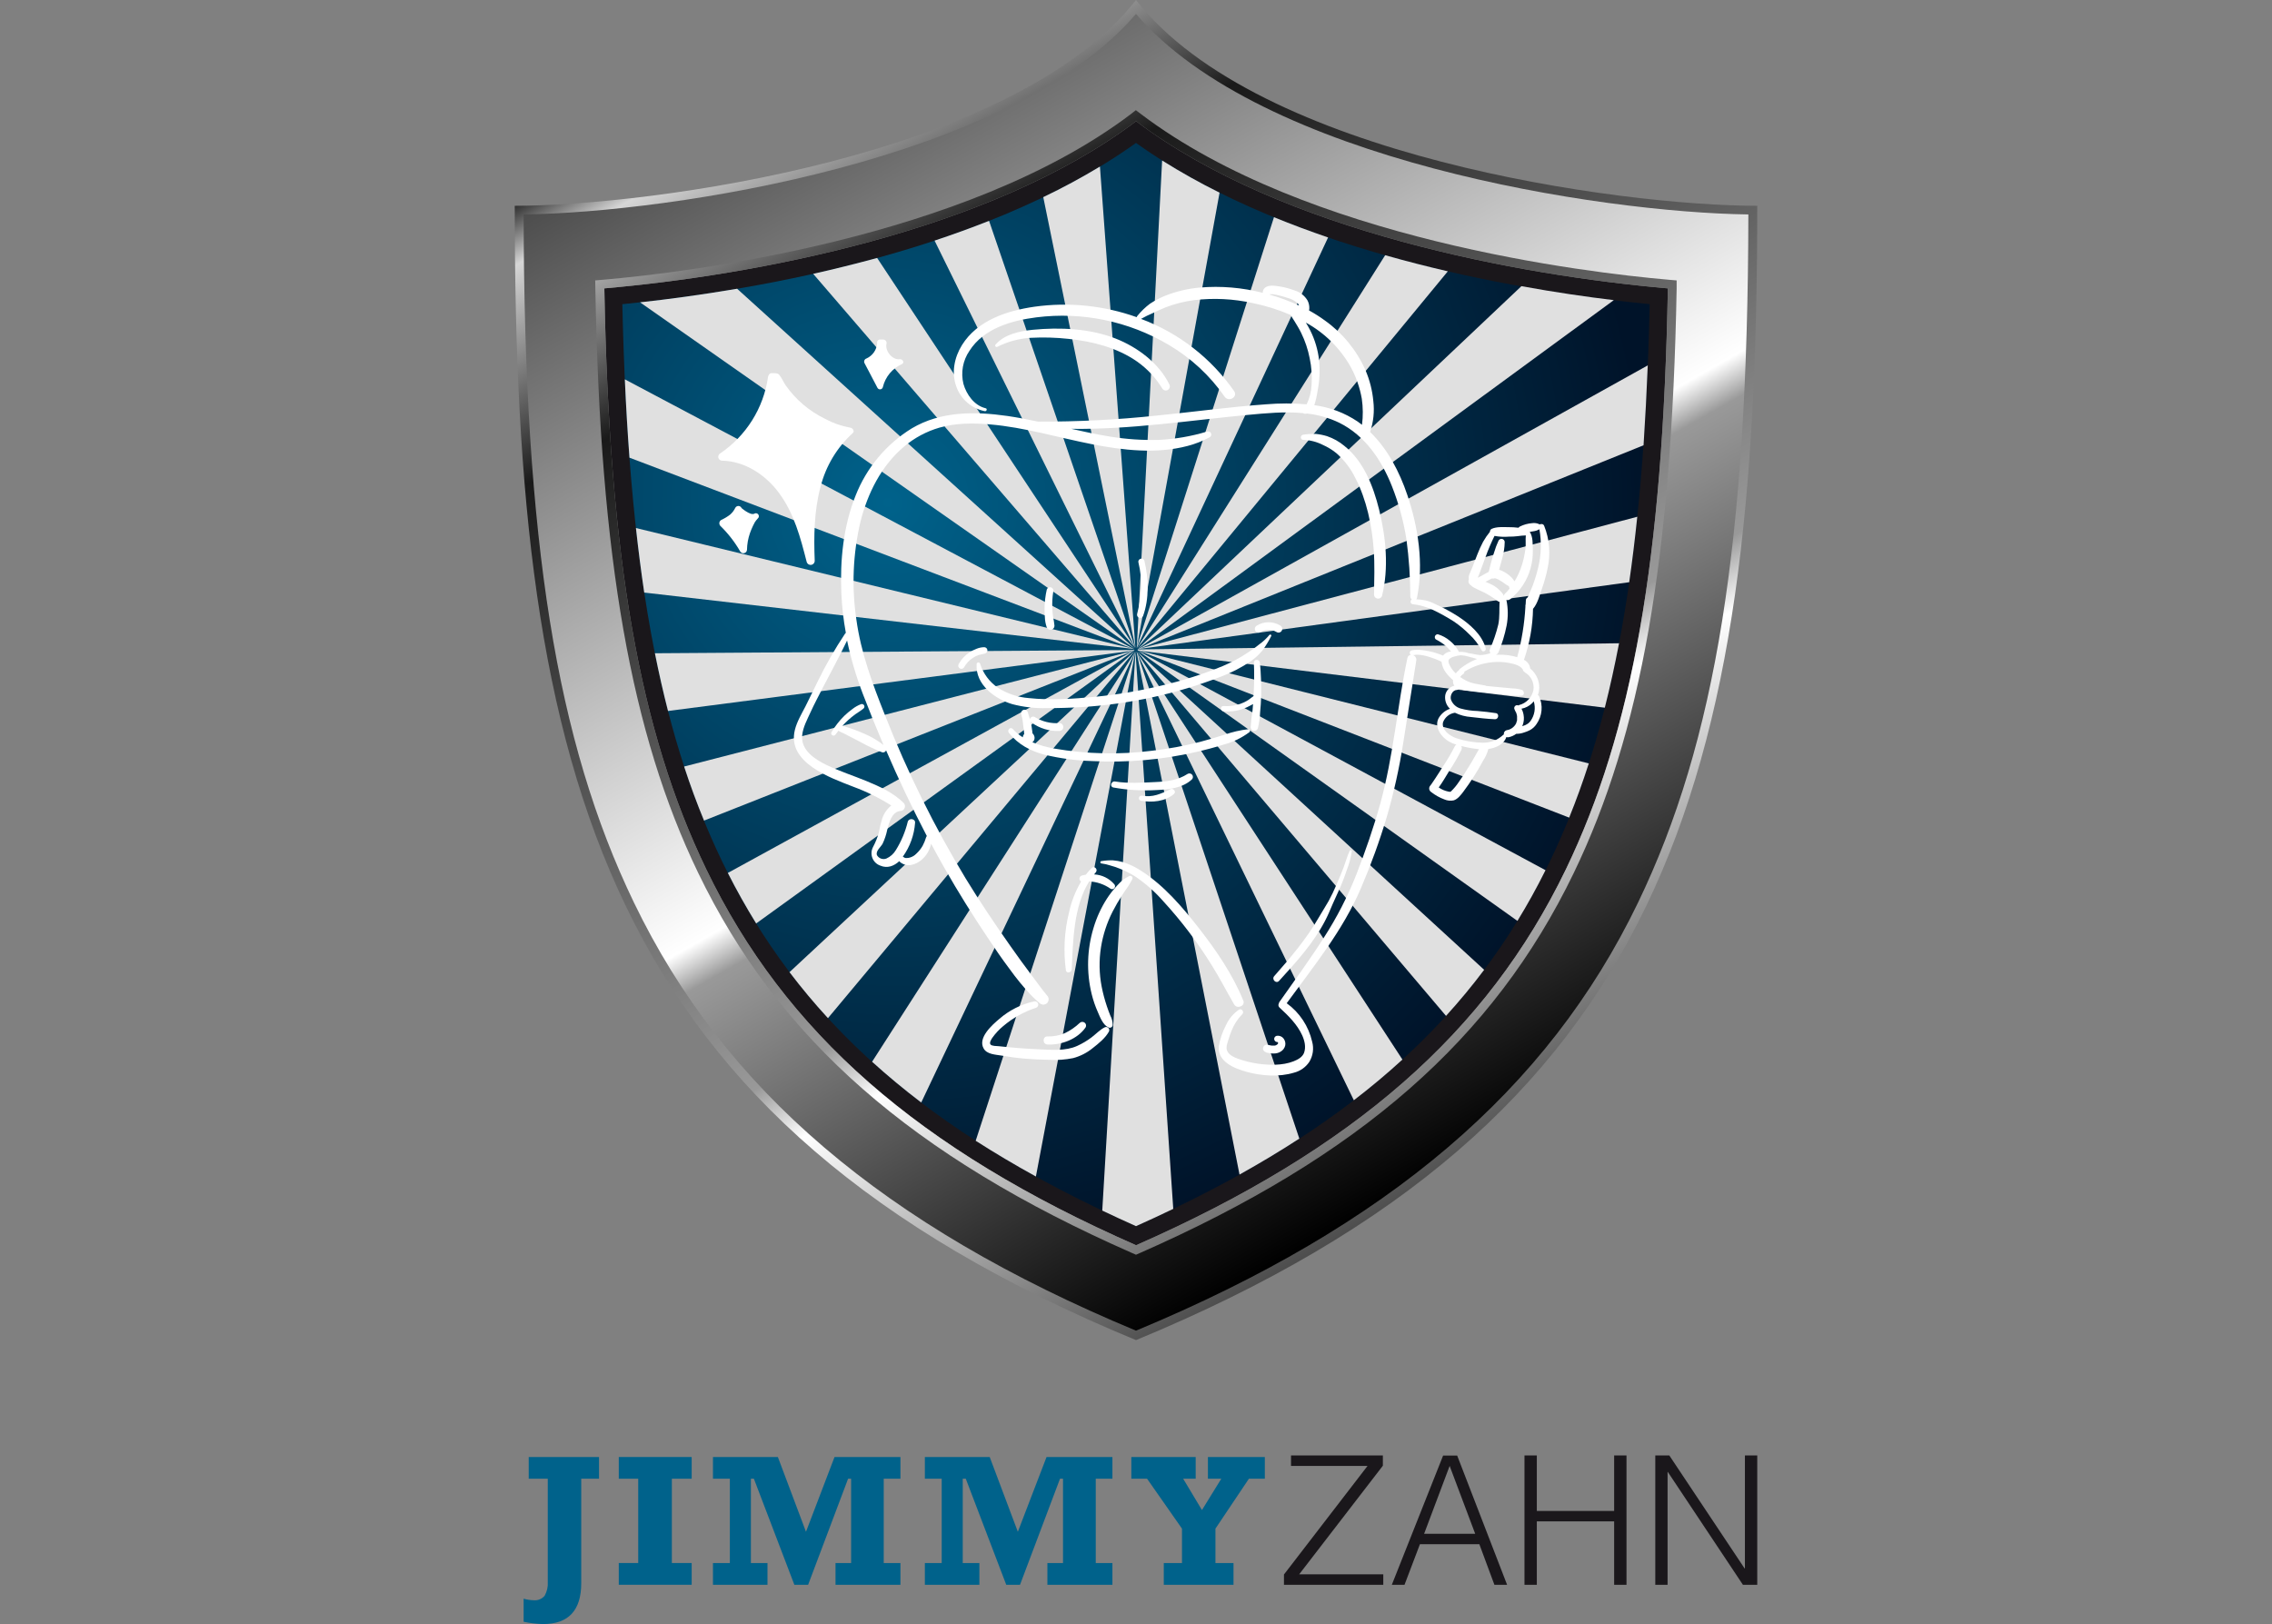 <svg xmlns="http://www.w3.org/2000/svg" width="256" height="183" viewBox="0 0 256 183" fill="none"><rect x="0" y="0" width="256" height="183" fill="#808080" stroke="none"/><g clip-path="url(#clip0)"><path d="M65.491 166.62V178.384C65.491 181.459 64.058 182.996 61.19 182.996C60.453 182.978 59.72 182.892 59 182.737V180.137C59.358 180.241 59.728 180.299 60.101 180.31C60.338 180.337 60.578 180.305 60.8 180.216C61.021 180.128 61.217 179.986 61.368 179.804C61.637 179.326 61.759 178.781 61.721 178.235V166.62H59.574V164.172H67.495V166.62H65.491Z" fill="#00628B"></path><path d="M75.702 166.62V176.118H77.935V178.569H69.721V176.118H71.911V166.62H69.721V164.172H77.935V166.62H75.702Z" fill="#00628B"></path><path d="M94.031 164.172H101.457V166.62H99.576V176.118H101.457V178.569H94.142V176.118H95.9V166.62H95.56L91.057 178.569H89.504L84.945 166.62H84.609V176.118H86.478V178.569H80.335V176.118H82.237V166.62H80.335V164.172H87.647L90.815 172.596L94.031 164.172Z" fill="#00628B"></path><path d="M117.921 164.172H125.344V166.62H123.466V176.118H125.344V178.569H118.016V176.118H119.775V166.62H119.438L114.931 178.569H113.379L108.82 166.62H108.479V176.118H110.353V178.569H104.21V176.118H106.107V166.62H104.21V164.172H111.517L114.686 172.596L117.921 164.172Z" fill="#00628B"></path><path d="M133.316 166.62L135.431 170.149L137.609 166.62H136.104V164.172H142.516V166.62H140.722L136.952 172.243V176.118H138.987V178.569H131.13V176.118H133.181V172.243L129.248 166.62H127.474V164.172H134.726V166.62H133.316Z" fill="#00628B"></path><path d="M144.671 178.569V177.412L154.089 165.176H145.467V164H155.816V165.153L146.386 177.392H155.863V178.569H144.671Z" fill="#1A171B"></path><path d="M156.826 178.569L162.605 164.008H164.189L169.813 178.569H168.383L166.688 174H159.991L158.256 178.569H156.826ZM160.462 172.827H166.221L163.341 165.176L160.462 172.827Z" fill="#1A171B"></path><path d="M171.773 178.569V164H173.163V170.251H181.876V164H183.267V178.569H181.876V171.424H173.163V178.569H171.773Z" fill="#1A171B"></path><path d="M187.928 165.863H187.896V178.569H186.51V164H188.094L196.57 176.722H196.61V164H198V178.569H196.384L187.928 165.863Z" fill="#1A171B"></path></g><path fill-rule="evenodd" clip-rule="evenodd" d="M128 140.307C103.472 129.52 88.449 116.338 79.572 97.932C72.085 82.415 68.639 63.084 68.096 32.494C84.685 31.047 111.495 26.15 128.013 13.654C144.531 26.15 171.338 31.047 187.929 32.494C187.374 63.069 183.927 82.415 176.44 97.948C167.563 116.354 152.541 129.536 128.013 140.323L128 140.307Z" fill="#1A171B"></path><path fill-rule="evenodd" clip-rule="evenodd" d="M128 138.155C104.383 127.625 89.987 114.934 81.38 97.095C74.156 82.119 70.767 63.26 70.122 34.275C82.904 33.016 110.089 28.925 128 16.105C145.914 28.919 173.097 33.02 185.879 34.275C185.237 63.264 181.842 82.107 174.621 97.095C166.014 114.934 151.617 127.619 128 138.155Z" fill="url(#paint0_radial)"></path><path fill-rule="evenodd" clip-rule="evenodd" d="M128 0C114.2 17.682 73.334 23.189 58 23.189C58 88.035 68.077 126.235 128 151C187.923 126.235 198 88.035 198 23.189C182.666 23.189 141.787 17.682 128 0ZM128 140.307C103.472 129.52 88.449 116.338 79.573 97.932C72.085 82.415 68.639 63.084 68.096 32.494C84.685 31.047 111.495 26.15 128.013 13.654C144.531 26.15 171.338 31.047 187.929 32.494C187.374 63.069 183.927 82.415 176.44 97.948C167.551 116.338 152.528 129.52 128 140.307Z" fill="url(#paint1_linear)"></path><path fill-rule="evenodd" clip-rule="evenodd" d="M128 149.936C99.582 138.12 81.6 122.786 71.434 101.705C62.679 83.557 59.062 61.048 59.001 24.164C75.689 23.935 113.828 18.11 128 1.567C142.169 18.11 180.31 23.935 196.998 24.164C196.937 61.048 193.321 83.557 184.566 101.705C174.399 122.789 156.418 138.12 128 149.936ZM127.39 12.877C108.731 26.993 77.21 30.713 67.993 31.518L67.066 31.597L67.082 32.513C67.637 62.974 71.1 82.664 78.667 98.351C87.701 117.077 102.788 130.294 127.589 141.201L128 141.38L128.41 141.201C153.212 130.294 168.298 117.077 177.332 98.351C184.9 82.667 188.362 62.974 188.918 32.513V31.597L187.99 31.518C178.773 30.713 147.255 26.993 128.593 12.877L127.984 12.414L127.39 12.877Z" fill="url(#paint2_linear)"></path><g style="mix-blend-mode:multiply"><path d="M127.849 73.094L83.055 32.535C78.94 33.237 75.214 33.728 72.121 34.067L127.849 73.094Z" fill="#E0E0E0" style="mix-blend-mode:multiply"></path><path d="M85.202 104.053L127.754 73.318H127.805C127.805 73.318 127.805 73.283 127.805 73.242L73.793 73.607C74.243 75.858 74.735 78.026 75.27 80.112L127.75 73.311L77.083 86.371C77.772 88.479 78.521 90.51 79.329 92.463L127.706 73.333L82.009 98.36C83.004 100.322 84.068 102.219 85.202 104.053Z" fill="#E0E0E0" style="mix-blend-mode:multiply"></path><path d="M72.589 66.769L127.676 73.116L127.788 73.16L127.718 73.12H127.798L127.682 73.091L70.404 42.743C70.539 45.804 70.713 48.746 70.927 51.57L127.57 73.072L71.655 59.497C71.931 62.014 72.243 64.438 72.589 66.769Z" fill="#E0E0E0" style="mix-blend-mode:multiply"></path><path d="M127.936 73.031L123.937 18.768C121.886 20.007 119.765 21.156 117.551 22.213L127.936 73.031Z" fill="#E0E0E0" style="mix-blend-mode:multiply"></path><path d="M91.627 30.855L127.911 73.003V73.031V73.012L127.927 73.028L127.907 73L111.444 24.885C109.416 25.687 107.362 26.43 105.305 27.113L127.888 72.975L98.832 29.067C96.393 29.728 93.983 30.332 91.627 30.855Z" fill="#E0E0E0" style="mix-blend-mode:multiply"></path><path d="M182.429 72.481L128.192 73.176V73.245C128.192 73.274 128.192 73.293 128.192 73.299H128.276L176.809 92.129C177.603 90.17 178.34 88.134 179.02 86.021L128.353 73.321L180.824 79.74C181.41 77.422 181.945 75.002 182.429 72.481Z" fill="#E0E0E0" style="mix-blend-mode:multiply"></path><path d="M116.72 132.566L127.924 73.425L98.264 119.636C100.005 121.215 101.851 122.747 103.8 124.23L127.917 73.437L109.936 128.538C112.086 129.916 114.347 131.259 116.72 132.566Z" fill="#E0E0E0" style="mix-blend-mode:multiply"></path><path d="M158.02 119.39L128.11 73.519L128.074 73.412V73.484L128.033 73.421L128.081 73.522L139.663 132.349C142.016 131.038 144.263 129.687 146.402 128.296L128.155 73.626L152.545 123.975C154.47 122.5 156.295 120.972 158.02 119.39Z" fill="#E0E0E0" style="mix-blend-mode:multiply"></path><path d="M132.198 136.213L127.94 73.412L124.198 136.405C125.44 136.997 126.704 137.582 128.001 138.161C129.436 137.519 130.836 136.87 132.198 136.213Z" fill="#E0E0E0" style="mix-blend-mode:multiply"></path><path d="M127.853 73.352L88.957 109.541C90.311 111.324 91.755 113.051 93.29 114.723L127.853 73.352Z" fill="#E0E0E0" style="mix-blend-mode:multiply"></path><path d="M128.109 73.39L162.933 114.469C164.458 112.79 165.891 111.06 167.23 109.276L128.109 73.39Z" fill="#E0E0E0" style="mix-blend-mode:multiply"></path><path d="M128.18 73.132L181.839 33.819C178.79 33.451 175.253 32.944 171.428 32.245L128.18 73.132Z" fill="#E0E0E0" style="mix-blend-mode:multiply"></path><path d="M128.109 73.053L163.135 30.571C160.821 30.036 158.459 29.435 156.075 28.756L128.109 73.053Z" fill="#E0E0E0" style="mix-blend-mode:multiply"></path><path d="M128.187 73.305L170.979 103.766C172.109 101.924 173.163 100.019 174.143 98.052L128.187 73.305Z" fill="#E0E0E0" style="mix-blend-mode:multiply"></path><path d="M185.663 41.17L128.289 73.11L128.192 73.138H128.26L128.199 73.17L128.292 73.132L183.574 65.602C183.914 63.235 184.217 60.776 184.482 58.225L128.385 73.097L185.189 50.173C185.379 47.284 185.537 44.283 185.663 41.17Z" fill="#E0E0E0" style="mix-blend-mode:multiply"></path><path d="M130.943 18.085L128.09 72.962L128.064 73.034L128.087 72.987V73.044L128.103 72.965L149.643 26.757C147.593 26.056 145.552 25.297 143.546 24.473L128.109 72.877L137.416 21.71C135.197 20.61 133.037 19.4 130.943 18.085Z" fill="#E0E0E0" style="mix-blend-mode:multiply"></path></g><g clip-path="url(#clip1)"><path d="M173.992 59.253C173.969 59.181 173.92 59.121 173.854 59.084C173.789 59.047 173.712 59.036 173.638 59.053C173.382 59.102 173.504 59.085 173.291 59.003C173.079 58.937 172.855 58.918 172.635 58.948C172.159 58.984 171.695 59.111 171.267 59.322C171.203 59.355 171.147 59.402 171.103 59.459H171.037C170.699 59.417 170.358 59.397 170.017 59.4C169.384 59.4 168.663 59.325 168.072 59.591C168.013 59.622 167.964 59.669 167.929 59.727C167.895 59.785 167.878 59.852 167.879 59.919C167.589 60.275 167.33 60.654 167.105 61.054C166.865 61.511 166.652 61.981 166.465 62.462C166.282 62.921 166.108 63.384 165.928 63.843C165.829 64.092 165.721 64.338 165.619 64.588C165.504 64.798 165.464 65.041 165.504 65.277C165.454 65.392 165.447 65.522 165.484 65.643C165.521 65.763 165.601 65.866 165.708 65.933L165.79 65.992L165.829 66.041C165.917 66.12 166.016 66.184 166.124 66.231C166.262 66.304 166.397 66.373 166.538 66.438C166.784 66.556 167.036 66.665 167.282 66.786C167.528 66.907 167.761 67.062 168 67.206C168.063 67.242 168.125 67.282 168.184 67.324C168.216 67.344 168.247 67.366 168.276 67.39C168.312 67.413 168.358 67.449 168.299 67.39C168.462 67.531 168.636 67.658 168.82 67.77C168.866 67.793 168.914 67.81 168.965 67.82C168.915 68.666 168.997 69.513 168.824 70.359C168.591 71.323 168.272 72.264 167.869 73.171C167.845 73.242 167.839 73.317 167.851 73.391C167.863 73.465 167.893 73.535 167.938 73.594C167.562 73.724 167.168 73.798 166.77 73.814C166.454 73.78 166.139 73.727 165.829 73.653C165.591 73.628 165.357 73.576 165.131 73.499C164.873 73.455 164.611 73.436 164.35 73.443C164.347 73.391 164.332 73.341 164.307 73.296C164.06 72.869 163.735 72.493 163.35 72.187C162.958 71.86 162.504 71.615 162.015 71.468C161.947 71.464 161.88 71.481 161.822 71.517C161.764 71.553 161.719 71.606 161.693 71.669C161.667 71.731 161.66 71.801 161.675 71.867C161.69 71.933 161.725 71.993 161.775 72.039C161.966 72.141 162.156 72.246 162.34 72.367L162.612 72.551L162.694 72.61L162.831 72.725C162.996 72.87 163.151 73.024 163.297 73.187C163.363 73.256 163.428 73.329 163.491 73.401C163.236 73.426 162.993 73.522 162.789 73.676C162.719 73.734 162.657 73.8 162.605 73.873C162.333 73.762 162.061 73.66 161.795 73.578C161.279 73.418 160.748 73.308 160.211 73.25C159.822 73.189 159.424 73.202 159.04 73.289C158.99 73.305 158.946 73.334 158.911 73.374C158.877 73.414 158.855 73.462 158.847 73.514C158.838 73.566 158.845 73.619 158.865 73.667C158.885 73.716 158.919 73.757 158.961 73.788C158.866 73.798 158.776 73.839 158.707 73.906C158.637 73.972 158.592 74.06 158.578 74.155C157.43 79.615 157.013 85.196 155.514 90.587C154.76 93.29 153.838 95.948 152.818 98.563C151.842 101.03 150.625 103.395 149.185 105.624C147.597 108.111 145.856 110.49 144.16 112.901C144.127 112.948 144.106 113.002 144.098 113.059C144.054 113.134 144.037 113.222 144.051 113.308C144.065 113.395 144.108 113.473 144.173 113.531C145.157 114.44 146.167 115.424 146.728 116.661C146.994 117.255 147.174 117.974 146.935 118.63C146.744 119.132 146.216 119.401 145.747 119.588C144.501 120.077 142.95 120.034 141.651 119.841C140.931 119.731 140.223 119.554 139.536 119.312C139.073 119.148 138.443 118.873 138.257 118.374C138.112 117.987 138.296 117.524 138.411 117.153C138.525 116.783 138.64 116.458 138.778 116.117C139.048 115.427 139.456 114.801 139.978 114.276C140.237 114.03 139.893 113.564 139.588 113.771C138.943 114.22 138.434 114.839 138.119 115.559C137.733 116.285 137.468 117.07 137.335 117.882C137.151 119.621 139.086 120.395 140.457 120.772C142.146 121.235 144.101 121.379 145.797 120.868C146.499 120.691 147.112 120.263 147.518 119.663C147.728 119.324 147.866 118.945 147.922 118.549C147.978 118.154 147.953 117.752 147.846 117.367C147.448 115.625 146.429 114.087 144.98 113.042C148.024 108.862 151.32 104.84 153.363 100.036C154.484 97.418 155.455 94.737 156.269 92.007C157.051 89.309 157.662 86.564 158.099 83.788C158.61 80.671 159.066 77.554 159.581 74.428C159.603 74.301 159.579 74.172 159.514 74.061C159.449 73.951 159.348 73.867 159.227 73.824C159.965 73.65 160.903 73.958 161.598 74.208C161.881 74.31 162.156 74.428 162.425 74.562C162.48 75.033 162.666 75.479 162.963 75.848C163.184 76.138 163.438 76.4 163.72 76.629C163.712 76.704 163.712 76.78 163.72 76.856C163.729 77.005 163.785 77.148 163.881 77.262C163.622 77.319 163.386 77.45 163.201 77.641C163.017 77.831 162.893 78.072 162.845 78.332C162.803 78.611 162.83 78.897 162.923 79.163C163.015 79.43 163.171 79.671 163.376 79.864C162.835 80.05 162.38 80.427 162.097 80.924C161.579 81.908 162.382 83.031 163.215 83.526C163.495 83.686 163.792 83.815 164.101 83.91C164.024 83.944 163.963 84.005 163.927 84.081C163.53 84.863 163.084 85.621 162.592 86.348C162.303 86.81 162.015 87.27 161.713 87.722C161.595 87.903 161.477 88.08 161.352 88.257L161.221 88.441L161.201 88.471L161.165 88.513C161.117 88.564 161.081 88.626 161.059 88.693C161.037 88.76 161.031 88.831 161.039 88.901C161.048 88.97 161.072 89.037 161.11 89.097C161.148 89.156 161.198 89.207 161.257 89.245C161.709 89.598 162.212 89.879 162.749 90.078C163.084 90.224 163.456 90.26 163.812 90.18C164.265 90.026 164.593 89.583 164.875 89.219C165.709 88.108 166.457 86.936 167.112 85.711C167.38 85.31 167.578 84.866 167.699 84.399C168.551 84.274 169.457 83.877 169.729 83.05C169.808 83.078 169.892 83.085 169.975 83.07C170.288 83.009 170.584 82.877 170.841 82.686V82.686C171.145 82.689 171.447 82.636 171.733 82.532C171.943 82.47 172.147 82.39 172.343 82.292C172.664 82.128 172.936 81.883 173.133 81.58C173.448 81.13 173.641 80.606 173.691 80.058C173.742 79.511 173.649 78.96 173.422 78.46C173.391 78.397 173.342 78.344 173.281 78.309C173.335 78.17 173.377 78.026 173.405 77.879C173.479 77.406 173.428 76.921 173.255 76.474C173.082 76.027 172.795 75.634 172.421 75.333C172.397 75.122 172.318 74.921 172.194 74.749C172.071 74.577 171.905 74.439 171.713 74.349V74.349C172.355 72.493 172.701 70.548 172.736 68.584H172.753C173.251 67.99 173.481 67.068 173.737 66.34C174.012 65.564 174.232 64.769 174.392 63.961C174.729 62.387 174.59 60.748 173.992 59.253V59.253ZM167.226 64.716C166.99 64.856 166.747 64.984 166.498 65.1C166.624 64.832 166.734 64.557 166.826 64.276C167.007 63.8 167.177 63.318 167.357 62.839C167.538 62.36 167.685 61.937 167.882 61.5C168.05 61.123 168.21 60.746 168.394 60.385C168.928 60.484 169.473 60.512 170.014 60.467C170.343 60.471 170.671 60.453 170.998 60.414C171.295 60.369 171.594 60.342 171.893 60.332H171.923C171.87 60.828 171.946 61.316 171.88 61.838C171.801 62.469 171.665 63.092 171.474 63.699C171.274 64.325 171.002 64.927 170.663 65.49V65.49L170.627 65.474C170.533 65.322 170.423 65.18 170.299 65.05C170.132 64.883 169.947 64.733 169.748 64.604C169.496 64.424 169.214 64.29 168.915 64.207C169.02 63.797 169.138 63.39 169.243 62.983C169.43 62.364 169.532 61.721 169.545 61.074C169.543 60.987 169.51 60.903 169.451 60.838C169.393 60.773 169.314 60.731 169.228 60.719C169.141 60.708 169.054 60.727 168.98 60.774C168.907 60.821 168.852 60.892 168.827 60.975C168.719 61.244 168.581 61.517 168.499 61.799C168.417 62.081 168.286 62.412 168.197 62.724C168.033 63.288 167.869 63.856 167.745 64.433L167.581 64.519L167.226 64.716ZM168.751 66.307C168.498 66.096 168.217 65.921 167.915 65.789L167.485 65.598L167.38 65.556L167.62 65.434C167.735 65.369 167.849 65.306 167.968 65.247L168.102 65.182C168.22 65.206 168.343 65.196 168.456 65.152C168.534 65.192 168.619 65.216 168.705 65.224L168.594 65.211C168.643 65.219 168.692 65.232 168.738 65.251V65.251L168.801 65.28C168.947 65.357 169.09 65.442 169.227 65.536L169.693 65.864L170.021 66.061C170.036 66.126 170.049 66.192 170.06 66.258L170.04 66.126C170.05 66.196 170.066 66.264 170.09 66.33C169.928 66.531 169.754 66.722 169.568 66.901C169.503 66.963 169.458 67.043 169.44 67.13C169.417 67.067 169.387 67.005 169.352 66.947C169.283 66.846 169.207 66.752 169.122 66.665C169.006 66.538 168.882 66.419 168.751 66.307ZM163.281 74.818C163.212 74.641 163.143 74.434 163.281 74.283C163.444 74.132 163.644 74.028 163.861 73.981C164.106 73.898 164.361 73.849 164.619 73.834C164.907 73.851 165.192 73.902 165.468 73.985C165.796 74.054 166.105 74.175 166.426 74.25C165.724 74.528 165.067 74.91 164.478 75.382C164.44 75.414 164.414 75.458 164.406 75.507C164.264 75.609 164.138 75.732 164.032 75.871C163.705 75.581 163.448 75.221 163.281 74.818V74.818ZM163.458 89.225C163.54 89.196 163.517 89.222 163.458 89.225V89.225ZM165.426 86.495C165.098 87.056 164.734 87.611 164.357 88.136C164.11 88.509 163.823 88.853 163.501 89.163L163.461 89.199L163.432 89.215H163.409C163.34 89.215 163.271 89.215 163.202 89.196C162.809 89.118 162.437 88.958 162.11 88.726C162.546 88.133 162.917 87.476 163.3 86.853C163.8 86.105 164.251 85.326 164.652 84.52C164.69 84.45 164.71 84.371 164.71 84.29C164.71 84.21 164.69 84.131 164.652 84.061L164.898 84.12C165.473 84.259 166.057 84.358 166.646 84.415C166.547 84.573 166.459 84.743 166.364 84.907C166.066 85.45 165.758 85.979 165.439 86.495H165.426ZM172.444 81.246L172.408 81.295L172.359 81.351C172.316 81.397 172.274 81.439 172.228 81.482L172.189 81.511L172.103 81.57C172.038 81.613 171.969 81.649 171.9 81.685C171.775 81.741 171.645 81.786 171.513 81.82C171.536 81.776 171.557 81.731 171.575 81.685C171.709 81.32 171.742 80.926 171.67 80.543C171.632 80.302 171.552 80.069 171.434 79.855C171.885 79.773 172.3 79.558 172.628 79.238C172.697 79.172 172.756 79.097 172.818 79.024C172.932 79.395 172.959 79.788 172.897 80.171C172.834 80.554 172.684 80.917 172.457 81.233L172.444 81.246ZM171.788 75.74C171.826 75.783 171.875 75.815 171.929 75.832C172.205 76.018 172.43 76.269 172.585 76.564C172.773 76.929 172.842 77.345 172.782 77.751C172.699 78.156 172.503 78.53 172.218 78.829C171.933 79.129 171.569 79.342 171.169 79.444C171.138 79.454 171.11 79.469 171.087 79.49C171.029 79.462 170.964 79.452 170.901 79.46C170.837 79.469 170.778 79.495 170.729 79.537C170.681 79.579 170.646 79.634 170.628 79.696C170.611 79.757 170.611 79.823 170.631 79.884C170.69 80.034 170.76 80.18 170.841 80.32C170.884 80.44 170.916 80.563 170.936 80.688C170.936 80.688 170.936 80.744 170.936 80.75C170.936 80.757 170.936 80.826 170.936 80.862C170.936 80.898 170.936 81.003 170.936 81.075C170.936 81.075 170.936 81.124 170.936 81.134C170.936 81.144 170.936 81.206 170.913 81.242C170.896 81.312 170.874 81.38 170.847 81.446C170.846 81.456 170.846 81.466 170.847 81.475C170.827 81.511 170.808 81.551 170.785 81.587L170.742 81.659C170.742 81.659 170.673 81.757 170.706 81.715C170.623 81.82 170.528 81.916 170.424 82L170.385 82.026L170.296 82.086C170.236 82.122 170.173 82.155 170.109 82.184L170.07 82.2L169.971 82.233C169.897 82.256 169.822 82.272 169.745 82.282C169.646 82.311 169.56 82.375 169.506 82.463C169.451 82.551 169.431 82.656 169.45 82.758C169.428 82.768 169.407 82.78 169.388 82.794C169.082 83.077 168.731 83.304 168.348 83.467C167.945 83.614 167.52 83.688 167.092 83.687C166.089 83.673 165.093 83.507 164.14 83.195C163.435 82.965 162.395 82.289 162.592 81.393C162.698 81.108 162.879 80.856 163.116 80.665C163.354 80.474 163.638 80.352 163.94 80.311C164.511 80.587 165.13 80.75 165.764 80.793C166.662 80.898 167.561 81.006 168.466 81.042C168.853 81.042 168.951 80.422 168.561 80.356C167.869 80.245 167.174 80.176 166.475 80.114C165.826 80.098 165.182 80.002 164.557 79.828C164.31 79.757 164.085 79.629 163.898 79.453C163.712 79.277 163.57 79.059 163.484 78.818C163.366 78.388 163.655 77.761 164.14 77.745C164.185 77.745 164.229 77.732 164.267 77.707C164.305 77.683 164.335 77.648 164.353 77.607C164.672 77.716 165.002 77.787 165.337 77.817C166.341 77.938 167.348 78.037 168.355 78.145L169.932 78.306C170.436 78.399 170.95 78.425 171.46 78.385C171.831 78.326 171.742 77.827 171.46 77.728C171.104 77.627 170.736 77.572 170.365 77.564L169.145 77.45L167.459 77.292C167.424 77.262 167.38 77.243 167.335 77.236C166.57 77.092 165.806 77.029 165.114 76.649C164.912 76.539 164.716 76.418 164.527 76.288C164.606 76.152 164.719 76.039 164.855 75.96C164.905 75.934 164.946 75.894 164.972 75.844C164.998 75.794 165.008 75.737 164.999 75.681C166.081 75.007 167.321 74.63 168.594 74.588C169.239 74.565 169.883 74.638 170.506 74.805C170.786 74.867 171.052 74.978 171.293 75.133C171.407 75.215 171.506 75.316 171.585 75.432C171.587 75.483 171.602 75.534 171.629 75.578C171.656 75.622 171.694 75.659 171.739 75.684L171.788 75.74ZM173.33 63.899C173.158 64.628 172.939 65.346 172.674 66.048C172.52 66.461 172.303 66.888 172.129 67.318C172.069 67.348 172.018 67.395 171.983 67.453C171.947 67.511 171.929 67.578 171.929 67.646C171.929 67.787 171.913 67.925 171.906 68.066C171.893 68.118 171.883 68.172 171.877 68.226C171.867 68.276 171.867 68.328 171.877 68.377C171.768 70.294 171.458 72.195 170.952 74.047C170.273 73.846 169.567 73.753 168.86 73.771C168.755 73.771 168.653 73.771 168.551 73.791C168.691 73.725 168.8 73.607 168.856 73.463C169.251 72.51 169.552 71.521 169.755 70.51C169.942 69.548 169.935 68.559 169.735 67.6C169.808 67.622 169.885 67.625 169.959 67.61C170.033 67.596 170.103 67.562 170.162 67.514C171.274 66.626 172.077 65.409 172.457 64.037C172.645 63.36 172.732 62.659 172.713 61.956C172.694 61.274 172.74 60.516 172.369 59.929C172.543 59.896 172.72 59.873 172.897 59.843C173.071 59.815 173.239 59.755 173.392 59.666L173.454 59.637C173.705 61.051 173.662 62.502 173.33 63.899Z" fill="white"></path><path d="M113.783 109.22C114.508 110.232 115.298 111.196 116.148 112.104C116.46 112.433 116.784 112.731 117.132 113.023C117.245 113.136 117.397 113.199 117.557 113.199C117.716 113.199 117.869 113.136 117.981 113.023C118.094 112.91 118.157 112.758 118.157 112.598C118.157 112.439 118.094 112.286 117.981 112.173C117.375 111.455 116.84 110.671 116.23 109.877C115.407 108.794 114.616 107.688 113.833 106.576C112.091 104.105 110.395 101.579 108.818 99C105.269 93.133 102.225 86.976 99.72 80.593C98.316 77.073 97.004 73.562 96.489 69.785C95.948 66.123 96.105 62.391 96.952 58.787C97.762 55.575 99.31 52.465 101.871 50.316C103.033 49.336 104.387 48.61 105.846 48.186C107.693 47.658 109.638 47.655 111.537 47.819C115.43 48.147 119.195 49.298 123.016 50.047C126.532 50.739 130.303 51.175 133.816 50.247C134.667 50.026 135.488 49.704 136.263 49.289C136.35 49.252 136.419 49.183 136.455 49.096C136.491 49.009 136.491 48.911 136.454 48.824C136.418 48.737 136.349 48.668 136.262 48.632C136.175 48.596 136.077 48.596 135.99 48.633C134.24 49.162 132.431 49.475 130.605 49.564C128.755 49.617 126.905 49.492 125.079 49.194C123.613 48.961 122.163 48.649 120.717 48.321C127.358 48.413 134.003 47.379 140.605 46.749C142.619 46.559 144.754 46.355 146.82 46.549C146.87 46.587 146.929 46.61 146.991 46.618C147.081 46.624 147.172 46.616 147.26 46.595C148.527 46.731 149.762 47.084 150.91 47.638C153.806 49.075 155.669 51.838 156.833 54.775C157.6 56.711 158.15 58.727 158.473 60.785C158.759 62.924 158.905 65.079 158.912 67.236C158.915 67.293 158.931 67.349 158.958 67.4C158.986 67.45 159.026 67.493 159.073 67.525C158.886 67.656 158.883 68.037 159.155 68.076C159.961 68.164 160.747 68.386 161.48 68.732C162.294 69.119 163.081 69.557 163.839 70.045C164.466 70.472 165.051 70.96 165.583 71.501C166.131 72.01 166.589 72.607 166.941 73.267C167.066 73.532 167.472 73.342 167.404 73.07C167.02 71.518 165.58 70.304 164.304 69.461C163.473 68.931 162.603 68.463 161.703 68.06C161.362 67.88 160.999 67.744 160.624 67.653C160.278 67.588 159.927 67.544 159.575 67.522C159.621 67.475 159.652 67.415 159.663 67.351C160.437 63.545 159.801 59.411 158.571 55.772C157.692 53.173 156.364 50.598 154.377 48.672C154.756 47.556 154.881 46.368 154.741 45.197C154.632 43.998 154.334 42.823 153.858 41.716C152.862 39.465 151.276 37.525 149.267 36.102C148.702 35.69 148.112 35.316 147.499 34.98C147.513 34.91 147.523 34.838 147.528 34.767C147.542 34.449 147.472 34.133 147.325 33.851C147.003 33.317 146.495 32.92 145.898 32.736C145.302 32.508 144.681 32.347 144.049 32.257C143.501 32.175 142.701 32.053 142.36 32.634C142.298 32.744 142.271 32.87 142.281 32.995C139.966 32.4 137.568 32.199 135.187 32.401C133.862 32.518 132.561 32.824 131.323 33.31C130.713 33.555 130.129 33.859 129.579 34.219C129.044 34.62 128.562 35.087 128.142 35.607C128.107 35.643 128.086 35.691 128.083 35.741C124.393 34.422 120.439 34.017 116.558 34.56C113.469 35.006 110.133 36.089 108.395 38.878C107.526 40.269 107.181 42.011 107.762 43.58C108.012 44.274 108.437 44.891 108.997 45.372C109.556 45.853 110.23 46.182 110.953 46.326C111.176 46.375 111.281 46.037 111.048 45.998C109.779 45.696 108.897 44.456 108.556 43.255C108.401 42.622 108.381 41.964 108.497 41.322C108.614 40.681 108.864 40.072 109.231 39.534C110.835 37.008 113.974 36.115 116.774 35.758C121.947 35.106 127.188 36.195 131.674 38.852C134.176 40.322 136.33 42.317 137.988 44.699C138.437 45.355 139.513 44.735 139.06 44.072C136.471 40.353 132.81 37.513 128.565 35.931C128.998 35.687 129.445 35.468 129.903 35.275C130.389 35.046 130.867 34.819 131.366 34.619C132.392 34.23 133.46 33.962 134.547 33.819C136.748 33.556 138.976 33.667 141.14 34.147C142.616 34.446 144.057 34.898 145.439 35.495C145.562 35.728 145.698 35.954 145.846 36.171C146.118 36.611 146.387 37.05 146.613 37.513C147.057 38.42 147.379 39.383 147.571 40.374C147.783 41.363 147.854 42.377 147.781 43.386C147.746 44.14 147.557 44.879 147.227 45.558C145.699 45.429 144.163 45.429 142.635 45.558C138.542 45.85 134.469 46.418 130.389 46.821C125.922 47.298 121.433 47.526 116.942 47.504C115.797 47.258 114.646 47.035 113.488 46.867C109.815 46.346 106.007 46.323 102.724 48.275C99.861 50.042 97.647 52.69 96.414 55.821C95.02 59.283 94.64 63.145 94.8 66.852C94.867 68.347 95.036 69.836 95.305 71.308C95.271 71.331 95.242 71.361 95.22 71.396C94.078 73.113 93.051 74.904 92.147 76.758C91.671 77.703 91.232 78.667 90.75 79.606C90.314 80.455 89.792 81.315 89.563 82.247C88.648 85.941 93.541 87.631 96.165 88.655C97.656 89.205 99.086 89.912 100.428 90.764C99.956 91.141 99.602 91.645 99.408 92.218C99.242 92.75 99.112 93.293 99.018 93.842C98.856 94.401 98.636 94.942 98.362 95.456C98.265 95.644 98.209 95.85 98.199 96.061C98.188 96.272 98.222 96.483 98.299 96.68C98.377 96.877 98.495 97.055 98.647 97.202C98.799 97.349 98.98 97.462 99.179 97.533C99.989 97.884 100.743 97.576 101.33 97.031C101.341 97.054 101.355 97.076 101.373 97.094C101.544 97.25 101.748 97.365 101.971 97.429C102.193 97.492 102.428 97.504 102.655 97.461C103.09 97.38 103.496 97.184 103.829 96.894C104.387 96.426 104.768 95.781 104.908 95.066C105.416 96.013 105.935 96.955 106.466 97.891C107.968 100.516 109.563 103.085 111.251 105.598C112.052 106.806 112.888 108.036 113.783 109.22ZM143.078 33.202V33.185L143.13 33.152C143.098 33.152 143.212 33.152 143.163 33.152C143.254 33.145 143.345 33.145 143.435 33.152C143.992 33.246 144.541 33.386 145.075 33.569C145.516 33.673 145.921 33.894 146.246 34.209L146.292 34.268C146.292 34.288 146.344 34.363 146.354 34.376C146.353 34.392 146.353 34.407 146.354 34.422C145.297 33.928 144.201 33.52 143.078 33.202V33.202ZM147.643 37.251C147.489 36.942 147.315 36.64 147.138 36.348C149.276 37.522 151.039 39.276 152.225 41.408C152.815 42.509 153.225 43.697 153.442 44.928C153.584 45.901 153.592 46.889 153.465 47.865C153.304 47.74 153.137 47.615 152.97 47.497C151.507 46.514 149.837 45.884 148.089 45.657C148.254 45.145 148.376 44.62 148.453 44.088C148.684 42.937 148.744 41.759 148.63 40.591C148.499 39.428 148.165 38.297 147.643 37.251V37.251ZM104.351 94.341C104.254 94.675 104.122 94.999 103.957 95.305C103.779 95.616 103.558 95.899 103.301 96.149C103.096 96.37 102.836 96.533 102.547 96.621C102.413 96.666 102.272 96.686 102.131 96.68H102.055C102.019 96.678 101.984 96.67 101.95 96.657L101.826 96.585C101.795 96.562 101.762 96.542 101.727 96.526C102.532 95.405 103.01 94.083 103.108 92.707C103.147 92.228 102.403 92.146 102.281 92.595C102.007 93.722 101.555 94.799 100.943 95.784C100.693 96.206 100.319 96.54 99.871 96.739C99.681 96.812 99.472 96.815 99.28 96.749C99.088 96.682 98.925 96.55 98.821 96.375C98.615 95.912 99.254 95.437 99.451 95.063C99.682 94.573 99.854 94.058 99.963 93.527C100.153 92.763 100.471 91.463 101.452 91.381C101.554 91.378 101.654 91.345 101.739 91.286C101.824 91.228 101.89 91.146 101.929 91.051C101.969 90.956 101.981 90.852 101.963 90.75C101.945 90.649 101.899 90.555 101.829 90.479C100.671 89.334 99.156 88.638 97.67 88.025C96.184 87.411 94.607 86.906 93.138 86.201C91.826 85.567 90.215 84.53 90.386 82.851C90.478 81.935 90.963 81.056 91.34 80.226C91.747 79.337 92.206 78.47 92.652 77.601C93.6 75.796 94.564 73.992 95.446 72.171C95.879 74.223 96.473 76.237 97.224 78.195C97.965 80.128 98.74 82.044 99.549 83.943C98.894 83.433 98.175 83.009 97.411 82.683C96.604 82.323 95.77 82.024 94.918 81.787C95.128 81.558 95.345 81.338 95.574 81.131C95.831 80.898 96.101 80.679 96.381 80.475C96.709 80.249 97.037 80.058 97.316 79.819C97.36 79.774 97.389 79.715 97.397 79.653C97.405 79.59 97.392 79.526 97.361 79.471C97.329 79.416 97.28 79.373 97.222 79.349C97.163 79.325 97.098 79.32 97.037 79.337C96.669 79.473 96.326 79.668 96.02 79.914C95.702 80.147 95.399 80.401 95.115 80.675C94.566 81.221 94.088 81.834 93.692 82.499C93.518 82.795 93.957 83.041 94.144 82.765C94.243 82.619 94.352 82.474 94.472 82.332C94.498 82.361 94.529 82.383 94.564 82.398C95.371 82.765 96.145 83.208 96.939 83.602C97.731 84.043 98.55 84.432 99.392 84.767C99.48 84.794 99.576 84.787 99.659 84.746C99.742 84.706 99.807 84.636 99.841 84.55C101.256 87.831 102.786 91.05 104.433 94.206C104.396 94.244 104.368 94.29 104.354 94.341H104.351Z" fill="white"></path><path d="M128.805 69.385C129.497 67.452 129.425 65.165 128.946 63.19C128.841 62.754 128.169 62.937 128.274 63.377C128.506 64.332 128.608 65.314 128.579 66.297C128.517 67.276 128.364 68.247 128.123 69.198C128.104 69.286 128.119 69.379 128.166 69.456C128.213 69.534 128.288 69.59 128.375 69.614C128.463 69.638 128.556 69.627 128.636 69.585C128.716 69.542 128.776 69.471 128.805 69.385Z" fill="white"></path><path d="M118.414 66.176C118.317 66.15 118.213 66.163 118.125 66.212C118.037 66.262 117.973 66.344 117.945 66.442C117.79 67.128 117.707 67.828 117.696 68.532C117.69 68.87 117.702 69.208 117.732 69.545C117.743 69.915 117.808 70.281 117.925 70.631C117.955 70.737 118.021 70.829 118.113 70.889C118.204 70.949 118.314 70.974 118.423 70.959C118.531 70.944 118.631 70.891 118.703 70.808C118.775 70.725 118.814 70.62 118.814 70.51C118.78 70.169 118.727 69.831 118.657 69.496C118.61 69.189 118.582 68.879 118.572 68.568C118.54 67.925 118.577 67.28 118.68 66.645C118.704 66.548 118.69 66.445 118.641 66.357C118.591 66.27 118.51 66.205 118.414 66.176V66.176Z" fill="white"></path><path d="M111.003 73.637C111.085 73.611 111.156 73.557 111.202 73.484C111.248 73.412 111.267 73.325 111.256 73.239C111.244 73.154 111.202 73.075 111.138 73.017C111.073 72.96 110.99 72.927 110.904 72.925C110.601 72.929 110.301 72.991 110.022 73.109C109.739 73.213 109.469 73.351 109.218 73.519C108.717 73.852 108.305 74.302 108.018 74.831C107.995 74.871 107.979 74.916 107.973 74.962C107.967 75.008 107.97 75.055 107.981 75.1C107.993 75.146 108.014 75.188 108.042 75.225C108.07 75.262 108.106 75.293 108.146 75.317C108.186 75.34 108.231 75.356 108.277 75.362C108.323 75.368 108.37 75.365 108.415 75.353C108.46 75.341 108.502 75.321 108.54 75.293C108.577 75.264 108.608 75.229 108.631 75.189C108.867 74.761 109.205 74.398 109.615 74.132C109.721 74.062 109.83 73.997 109.943 73.939C110.04 73.888 110.141 73.845 110.245 73.811C110.488 73.742 110.747 73.703 111.003 73.637Z" fill="white"></path><path d="M142.028 71.229C142.099 71.185 142.173 71.145 142.248 71.111L142.333 71.075L142.468 71.032L142.602 70.999L142.691 70.983C142.773 70.983 142.858 70.983 142.94 70.983H143.081H143.17C143.252 70.995 143.333 71.013 143.412 71.035L143.544 71.078L143.599 71.097C143.685 71.137 143.77 71.176 143.849 71.222C143.945 71.278 144.059 71.294 144.167 71.266C144.274 71.237 144.366 71.167 144.423 71.071C144.477 70.975 144.492 70.861 144.465 70.754C144.437 70.647 144.369 70.555 144.275 70.497C143.874 70.245 143.41 70.112 142.937 70.112C142.464 70.112 142 70.245 141.599 70.497C141.551 70.525 141.509 70.562 141.475 70.606C141.441 70.651 141.417 70.701 141.403 70.755C141.388 70.809 141.385 70.865 141.393 70.92C141.4 70.975 141.418 71.028 141.446 71.076C141.474 71.124 141.511 71.166 141.556 71.2C141.6 71.234 141.65 71.258 141.704 71.272C141.758 71.287 141.814 71.29 141.869 71.282C141.924 71.275 141.977 71.257 142.025 71.229H142.028Z" fill="white"></path><path d="M143.232 71.678C143.314 71.54 143.111 71.429 143.022 71.553C142.685 71.963 142.293 72.325 141.858 72.63C141.435 72.974 140.976 73.286 140.523 73.581C139.653 74.159 138.729 74.652 137.765 75.054C135.519 75.978 133.202 76.714 130.835 77.256C128.379 77.854 125.883 78.275 123.367 78.516C120.924 78.749 118.378 78.923 115.929 78.66C114.685 78.567 113.484 78.165 112.436 77.489C111.484 76.84 110.779 75.888 110.435 74.789C110.423 74.741 110.393 74.7 110.353 74.673C110.312 74.646 110.263 74.635 110.215 74.641C110.167 74.647 110.122 74.671 110.09 74.708C110.058 74.745 110.041 74.792 110.041 74.841C109.891 77.138 112.118 78.778 114.076 79.346C115.327 79.671 116.617 79.822 117.909 79.792C119.241 79.792 120.574 79.752 121.907 79.671C127.273 79.343 132.556 78.188 137.568 76.245C138.748 75.803 139.872 75.222 140.917 74.516C141.412 74.17 141.858 73.76 142.245 73.296C142.618 72.784 142.948 72.243 143.232 71.678V71.678Z" fill="white"></path><path d="M140.917 81.945C140.919 82.044 140.956 82.14 141.023 82.215C141.089 82.289 141.18 82.337 141.279 82.35C141.378 82.363 141.478 82.341 141.561 82.286C141.645 82.231 141.706 82.149 141.734 82.053C141.879 81.459 141.963 80.852 141.986 80.242C142.045 79.628 142.091 79.011 142.104 78.391C142.126 77.154 142.08 75.916 141.966 74.683C141.927 74.254 141.268 74.241 141.284 74.683C141.336 75.896 141.324 77.111 141.248 78.322C141.248 78.358 141.248 78.394 141.248 78.43C141.159 78.486 141.074 78.548 140.996 78.618C140.884 78.712 140.767 78.799 140.645 78.88C140.371 79.054 140.078 79.196 139.772 79.303C139.16 79.519 138.51 79.605 137.863 79.556C137.476 79.526 137.483 80.117 137.863 80.153C138.584 80.218 139.31 80.131 139.995 79.897C140.336 79.777 140.665 79.627 140.979 79.448L141.189 79.333C141.169 79.589 141.15 79.845 141.127 80.1C141.024 80.711 140.954 81.327 140.917 81.945Z" fill="white"></path><path d="M137.902 83.893C138.944 83.614 139.922 83.138 140.785 82.492C140.813 82.466 140.832 82.432 140.84 82.394C140.848 82.357 140.845 82.318 140.83 82.282C140.816 82.247 140.791 82.217 140.759 82.195C140.727 82.174 140.689 82.164 140.651 82.164C139.742 82.269 138.847 82.476 137.984 82.781C137.079 83.06 136.177 83.345 135.259 83.582C133.467 84.046 131.644 84.384 129.805 84.592C126.147 85.055 122.441 84.973 118.808 84.349C117.958 84.201 117.126 83.963 116.325 83.641C116.404 83.582 116.467 83.505 116.51 83.416C116.553 83.328 116.574 83.23 116.571 83.132C116.568 83.037 116.545 82.943 116.505 82.857C116.464 82.77 116.406 82.693 116.335 82.63C116.335 82.492 116.305 82.358 116.286 82.223C116.256 81.994 116.227 81.757 116.178 81.531C116.158 81.452 116.135 81.374 116.115 81.295C116.145 81.338 116.182 81.377 116.223 81.41C117.134 82.075 118.243 82.41 119.369 82.361C119.486 82.361 119.599 82.314 119.682 82.231C119.765 82.148 119.811 82.036 119.811 81.918C119.811 81.801 119.765 81.688 119.682 81.605C119.599 81.522 119.486 81.475 119.369 81.475C118.392 81.547 117.419 81.307 116.588 80.79C116.505 80.743 116.408 80.731 116.316 80.755C116.224 80.778 116.145 80.837 116.096 80.917C116.072 80.959 116.056 81.004 116.05 81.052C115.974 80.783 115.896 80.514 115.81 80.251C115.78 80.154 115.715 80.072 115.626 80.022C115.538 79.972 115.433 79.958 115.335 79.982C115.237 80.011 115.154 80.077 115.104 80.166C115.054 80.255 115.04 80.359 115.066 80.458C115.118 80.665 115.171 80.871 115.21 81.082C115.249 81.291 115.259 81.495 115.289 81.715C115.318 81.935 115.345 82.079 115.367 82.312C115.367 82.44 115.394 82.571 115.407 82.702C115.313 82.807 115.256 82.939 115.243 83.08C114.825 82.821 114.445 82.505 114.115 82.141C113.846 81.839 113.436 82.276 113.678 82.578C114.725 83.89 116.099 84.618 117.703 85.042C119.468 85.462 121.271 85.701 123.085 85.757C126.993 85.955 130.909 85.614 134.724 84.743C135.798 84.502 136.857 84.219 137.902 83.893Z" fill="white"></path><path d="M127.201 98.734C126.954 98.857 126.718 99.001 126.496 99.163C126.263 99.367 126.05 99.597 125.84 99.82C125.428 100.265 125.055 100.745 124.725 101.254C124.067 102.279 123.558 103.392 123.213 104.561C122.477 106.978 122.404 109.548 123.003 112.002C123.174 112.699 123.406 113.378 123.698 114.033C123.937 114.584 124.282 115.49 124.869 115.753C124.919 115.785 124.978 115.803 125.038 115.804C125.098 115.806 125.157 115.791 125.209 115.761C125.261 115.732 125.304 115.688 125.333 115.636C125.362 115.583 125.376 115.524 125.374 115.464C125.37 115.104 125.277 114.75 125.105 114.434C124.964 114.086 124.833 113.731 124.715 113.374C124.473 112.654 124.278 111.92 124.131 111.175C123.847 109.709 123.821 108.205 124.056 106.73C124.28 105.329 124.723 103.973 125.367 102.71C125.692 102.075 126.051 101.459 126.443 100.863C126.637 100.568 126.824 100.269 127.034 99.987C127.243 99.705 127.384 99.393 127.571 99.091C127.604 99.04 127.619 98.979 127.612 98.919C127.605 98.858 127.577 98.802 127.533 98.76C127.489 98.718 127.432 98.692 127.372 98.687C127.311 98.682 127.251 98.699 127.201 98.734V98.734Z" fill="white"></path><path d="M140.093 112.75C138.906 109.817 137.046 107.097 135.108 104.613C133.255 102.234 131.172 99.787 128.611 98.143C127.962 97.708 127.254 97.369 126.509 97.136C126.149 97.035 125.779 96.97 125.407 96.942C124.973 96.928 124.539 96.956 124.111 97.027C124.076 97.027 124.043 97.041 124.018 97.066C123.994 97.09 123.98 97.124 123.98 97.159C123.98 97.193 123.994 97.227 124.018 97.251C124.043 97.276 124.076 97.29 124.111 97.29C124.459 97.338 124.801 97.419 125.134 97.529C125.469 97.619 125.797 97.728 126.118 97.858C126.753 98.106 127.362 98.415 127.939 98.779C129.111 99.576 130.175 100.52 131.107 101.588C133.128 103.793 134.937 106.182 136.512 108.724C137.424 110.178 138.201 111.7 139.063 113.18C139.365 113.728 140.343 113.367 140.093 112.75Z" fill="white"></path><path d="M142.684 118.6C143.225 118.715 143.835 118.81 144.324 118.479C144.565 118.332 144.739 118.096 144.809 117.823C144.837 117.696 144.839 117.564 144.815 117.436C144.791 117.308 144.741 117.186 144.668 117.078C144.581 116.941 144.454 116.834 144.304 116.77C144.154 116.706 143.988 116.689 143.829 116.72C143.746 116.744 143.675 116.796 143.628 116.867C143.581 116.939 143.562 117.025 143.573 117.11C143.585 117.194 143.627 117.272 143.691 117.329C143.756 117.385 143.838 117.416 143.924 117.416V117.416H143.953H143.934H143.953C143.964 117.425 143.974 117.435 143.983 117.446L144.006 117.485C144.006 117.462 144.006 117.442 144.006 117.485V117.524C144.006 117.524 144.006 117.557 144.006 117.57C143.996 117.586 143.987 117.602 143.98 117.619L143.934 117.669L143.885 117.711L143.77 117.777L143.698 117.8L143.619 117.816H143.432H143.32H143.275C143.225 117.816 143.232 117.816 143.294 117.816C143.23 117.812 143.166 117.801 143.104 117.783L142.888 117.738C142.832 117.718 142.773 117.71 142.714 117.714C142.655 117.718 142.597 117.734 142.545 117.761C142.492 117.789 142.446 117.827 142.409 117.873C142.372 117.919 142.345 117.972 142.329 118.029C142.314 118.086 142.31 118.146 142.318 118.204C142.327 118.263 142.347 118.319 142.379 118.369C142.41 118.419 142.451 118.463 142.5 118.496C142.548 118.53 142.603 118.553 142.661 118.564L142.684 118.6Z" fill="white"></path><path d="M149.277 103.803C149.605 103.183 149.877 102.537 150.149 101.89C150.422 101.244 150.769 100.558 151.058 99.882C151.346 99.206 151.56 98.616 151.776 97.969C152.032 97.307 152.213 96.618 152.317 95.915C152.316 95.888 152.306 95.862 152.289 95.841C152.272 95.82 152.248 95.804 152.222 95.797C152.196 95.79 152.168 95.792 152.142 95.802C152.117 95.812 152.096 95.83 152.081 95.853C151.802 96.45 151.632 97.093 151.402 97.713C151.156 98.37 150.877 99.026 150.589 99.682C150.324 100.314 150.028 100.931 149.7 101.533C149.343 102.159 148.949 102.766 148.588 103.39C147.204 105.801 145.407 107.908 143.577 109.985C143.249 110.352 143.787 110.89 144.118 110.526C146.014 108.442 147.962 106.323 149.277 103.803Z" fill="white"></path><path d="M155.718 67.157C156.505 64.02 156.161 60.519 155.39 57.409C154.734 54.784 153.655 51.975 151.477 50.243C150.901 49.761 150.24 49.39 149.529 49.147C149.112 49.02 148.684 48.934 148.25 48.891C147.785 48.879 147.32 48.907 146.86 48.977C146.489 49.006 146.476 49.57 146.86 49.564C147.617 49.59 148.36 49.781 149.037 50.122C149.589 50.366 150.106 50.682 150.575 51.06C151.475 51.85 152.208 52.813 152.73 53.892C153.986 56.323 154.58 59.194 154.783 61.904C154.911 63.613 154.842 65.323 154.819 67.035C154.83 67.14 154.875 67.238 154.947 67.314C155.02 67.389 155.117 67.438 155.221 67.452C155.325 67.466 155.431 67.445 155.521 67.391C155.611 67.338 155.681 67.255 155.718 67.157V67.157Z" fill="white"></path><path d="M133.829 87.194C132.711 87.923 131.474 88.064 130.175 88.12C128.66 88.189 127.142 88.3 125.636 88.057C125.2 87.988 125.003 88.638 125.449 88.733C127.071 89.028 128.724 89.124 130.369 89.019C131.75 88.956 133.252 88.795 134.305 87.818C134.37 87.749 134.408 87.66 134.414 87.566C134.419 87.471 134.39 87.378 134.333 87.303C134.276 87.228 134.193 87.175 134.101 87.156C134.009 87.136 133.912 87.149 133.829 87.194V87.194Z" fill="white"></path><path d="M131.861 88.93C131.376 89.191 130.866 89.404 130.339 89.566C129.807 89.723 129.246 89.755 128.699 89.658C128.625 89.64 128.546 89.65 128.479 89.688C128.412 89.726 128.361 89.788 128.339 89.862C128.319 89.937 128.329 90.017 128.368 90.085C128.406 90.152 128.47 90.202 128.545 90.222C129.798 90.452 131.264 90.324 132.268 89.471C132.586 89.205 132.189 88.759 131.861 88.93Z" fill="white"></path><path d="M123.006 97.805C122.77 98.04 122.551 98.291 122.35 98.556C122.195 98.579 122.042 98.612 121.891 98.655C121.799 98.682 121.721 98.743 121.674 98.827C121.627 98.91 121.614 99.008 121.639 99.101C121.65 99.149 121.673 99.194 121.704 99.232C121.735 99.27 121.774 99.3 121.819 99.321C121.183 100.392 120.725 101.559 120.461 102.776C119.925 104.92 119.803 107.148 120.1 109.338C120.159 109.715 120.724 109.601 120.756 109.249C120.917 106.004 120.943 102.189 122.724 99.314C123.592 99.358 124.43 99.646 125.141 100.145C125.211 100.186 125.293 100.2 125.373 100.184C125.452 100.168 125.523 100.124 125.571 100.059C125.62 99.996 125.645 99.918 125.64 99.838C125.635 99.758 125.601 99.683 125.545 99.626C125.262 99.299 124.915 99.033 124.526 98.844C124.137 98.655 123.714 98.547 123.282 98.527C123.347 98.442 123.413 98.353 123.485 98.268C123.734 97.953 123.305 97.507 123.006 97.805Z" fill="white"></path><path d="M124.469 115.759C123.905 116.045 123.485 116.52 122.98 116.898C122.48 117.274 121.94 117.594 121.37 117.853C120.058 118.45 118.461 118.292 117.047 118.233C115.542 118.171 114.039 118.046 112.541 117.885C112.318 117.859 111.773 117.885 111.609 117.692C111.445 117.498 111.691 117.114 111.803 116.947C112.156 116.45 112.572 116.002 113.042 115.615C114.121 114.7 115.368 114.003 116.712 113.564C116.76 113.551 116.805 113.529 116.844 113.498C116.883 113.468 116.916 113.43 116.941 113.387C116.965 113.344 116.981 113.296 116.987 113.247C116.993 113.198 116.99 113.148 116.976 113.1C116.963 113.052 116.941 113.007 116.91 112.968C116.88 112.929 116.842 112.896 116.799 112.872C116.756 112.847 116.709 112.831 116.659 112.825C116.61 112.819 116.56 112.823 116.512 112.836C115.066 113.157 113.722 113.833 112.603 114.804C111.796 115.484 110.137 116.94 110.838 118.148C111.212 118.804 112.15 118.824 112.806 118.935C113.702 119.089 114.61 119.214 115.515 119.29C116.421 119.365 117.345 119.404 118.26 119.421C119.148 119.468 120.039 119.403 120.911 119.227C121.725 119.012 122.483 118.624 123.134 118.089C123.79 117.574 124.541 116.976 124.948 116.238C124.983 116.171 124.996 116.095 124.985 116.02C124.974 115.945 124.939 115.875 124.885 115.822C124.832 115.768 124.762 115.733 124.687 115.722C124.613 115.711 124.536 115.724 124.469 115.759V115.759Z" fill="white"></path><path d="M121.658 115.26C121.161 115.732 120.592 116.123 119.972 116.418C119.359 116.679 118.697 116.804 118.031 116.783C117.441 116.766 117.444 117.672 118.031 117.698C119.605 117.757 121.396 117.098 122.317 115.769C122.369 115.681 122.387 115.577 122.367 115.477C122.347 115.378 122.291 115.289 122.209 115.227C122.129 115.166 122.029 115.136 121.928 115.142C121.827 115.148 121.731 115.19 121.658 115.26V115.26Z" fill="white"></path><path d="M112.367 39.081C113.546 38.489 114.832 38.143 116.148 38.064C117.57 37.989 118.996 38.029 120.412 38.185C123.098 38.464 125.869 39.169 128.116 40.734C129.27 41.548 130.244 42.591 130.976 43.799C131.042 43.894 131.141 43.961 131.254 43.986C131.367 44.012 131.486 43.993 131.586 43.934C131.686 43.876 131.76 43.782 131.793 43.671C131.827 43.56 131.817 43.44 131.766 43.336C130.599 40.922 128.159 39.11 125.699 38.146C122.803 37.011 119.425 36.859 116.355 37.161C114.876 37.309 113.197 37.66 112.173 38.825C112.149 38.853 112.135 38.889 112.133 38.927C112.132 38.964 112.144 39.001 112.167 39.031C112.189 39.061 112.221 39.082 112.258 39.091C112.294 39.1 112.333 39.097 112.367 39.081V39.081Z" fill="white"></path><path d="M95.785 48.186C94.807 48.008 93.862 47.675 92.988 47.202C92.102 46.776 91.274 46.239 90.525 45.604C89.772 44.97 89.105 44.241 88.54 43.435C88.278 43.061 88.091 42.585 87.802 42.237C87.625 42.027 87.35 42.05 87.094 42.047H86.996C86.912 42.036 86.827 42.055 86.755 42.1C86.683 42.145 86.629 42.213 86.602 42.293C86.567 42.352 86.545 42.418 86.537 42.487C86.287 44.221 85.676 45.884 84.745 47.368C83.813 48.852 82.581 50.124 81.128 51.103C81.05 51.153 80.99 51.226 80.956 51.313C80.923 51.399 80.918 51.494 80.942 51.584C80.966 51.674 81.018 51.753 81.091 51.811C81.163 51.869 81.252 51.903 81.345 51.907C83.919 51.952 86.264 53.508 87.753 55.516C89.478 57.832 90.194 60.585 90.899 63.334C90.932 63.438 91.001 63.526 91.093 63.584C91.185 63.641 91.294 63.665 91.402 63.65C91.509 63.635 91.608 63.583 91.681 63.502C91.754 63.422 91.796 63.318 91.8 63.21C91.692 60.431 91.725 57.55 92.457 54.846C93.043 52.526 94.298 50.43 96.064 48.816C96.34 48.589 96.094 48.222 95.785 48.186Z" fill="white"></path><path d="M101.393 40.472C100.537 40.597 99.71 39.54 99.884 38.74C99.898 38.683 99.9 38.624 99.888 38.567C99.876 38.51 99.852 38.456 99.817 38.41C99.781 38.363 99.736 38.326 99.684 38.299C99.632 38.273 99.575 38.258 99.517 38.257C99.402 38.257 99.287 38.257 99.189 38.257C99.136 38.252 99.083 38.259 99.033 38.279C98.984 38.299 98.94 38.33 98.906 38.37C98.871 38.411 98.847 38.459 98.835 38.511C98.823 38.562 98.824 38.616 98.838 38.667C98.81 39.038 98.682 39.395 98.469 39.699C98.255 40.003 97.963 40.244 97.624 40.397C97.573 40.413 97.525 40.44 97.486 40.477C97.446 40.514 97.415 40.559 97.394 40.609C97.374 40.659 97.365 40.713 97.368 40.767C97.371 40.821 97.385 40.874 97.411 40.922C97.89 41.85 98.395 42.769 98.867 43.697C98.898 43.757 98.947 43.805 99.007 43.836C99.066 43.867 99.133 43.879 99.2 43.87C99.266 43.862 99.328 43.833 99.378 43.788C99.428 43.743 99.462 43.684 99.477 43.618C99.613 43.048 99.878 42.517 100.252 42.066C100.627 41.616 101.1 41.257 101.635 41.02C101.954 40.866 101.688 40.429 101.393 40.472Z" fill="white"></path><path d="M84.961 57.901C84.829 57.934 84.689 57.925 84.561 57.875C84.376 57.807 84.2 57.717 84.037 57.606C83.897 57.517 83.764 57.419 83.636 57.314L83.561 57.255C83.533 57.186 83.486 57.127 83.425 57.084C83.365 57.041 83.293 57.016 83.219 57.012C83.145 57.008 83.071 57.025 83.007 57.061C82.942 57.097 82.888 57.15 82.853 57.215C82.713 57.506 82.517 57.766 82.275 57.98C81.963 58.22 81.624 58.424 81.265 58.587C81.208 58.62 81.159 58.666 81.123 58.721C81.086 58.776 81.063 58.839 81.054 58.904C81.046 58.97 81.052 59.037 81.074 59.099C81.095 59.162 81.13 59.219 81.177 59.266C82.051 60.118 82.803 61.087 83.41 62.147C83.457 62.221 83.526 62.279 83.608 62.311C83.691 62.343 83.781 62.348 83.866 62.325C83.951 62.302 84.026 62.252 84.081 62.182C84.135 62.113 84.165 62.028 84.168 61.94C84.18 61.31 84.291 60.685 84.496 60.089C84.596 59.806 84.711 59.528 84.84 59.256C84.906 59.118 84.975 58.977 85.05 58.846C85.145 58.696 85.255 58.557 85.378 58.429C85.413 58.402 85.442 58.368 85.463 58.329C85.485 58.291 85.499 58.248 85.504 58.205C85.509 58.161 85.505 58.116 85.493 58.074C85.481 58.031 85.461 57.991 85.434 57.957C85.406 57.922 85.373 57.893 85.334 57.871C85.295 57.85 85.253 57.836 85.209 57.831C85.165 57.826 85.121 57.829 85.078 57.841C85.036 57.853 84.996 57.874 84.961 57.901V57.901Z" fill="white"></path></g><defs><radialGradient id="paint0_radial" cx="0" cy="0" r="1" gradientUnits="userSpaceOnUse" gradientTransform="translate(100.034 56.801) rotate(33.451) scale(85.872 84.669)"><stop stop-color="#00628B"></stop><stop offset="1" stop-color="#001329"></stop></radialGradient><linearGradient id="paint1_linear" x1="172.255" y1="127.471" x2="99.817" y2="-0.483" gradientUnits="userSpaceOnUse"><stop stop-color="#4D4D4D"></stop><stop offset="0.27" stop-color="white"></stop><stop offset="0.32" stop-color="#999999"></stop><stop offset="0.81" stop-color="#1A1A1A"></stop><stop offset="0.96" stop-color="#D6D6D6"></stop><stop offset="1" stop-color="#303030"></stop></linearGradient><linearGradient id="paint2_linear" x1="98.163" y1="1.992" x2="169.452" y2="127.913" gradientUnits="userSpaceOnUse"><stop stop-color="#4D4D4D"></stop><stop offset="0.56" stop-color="white"></stop><stop offset="0.59" stop-color="#999999"></stop><stop offset="1"></stop></linearGradient><clipPath id="clip0"><rect width="139" height="19" fill="white" transform="translate(59 164)"></rect></clipPath><clipPath id="clip1"><rect width="93.62" height="88.989" fill="white" transform="translate(80.927 32.187)"></rect></clipPath></defs></svg>
